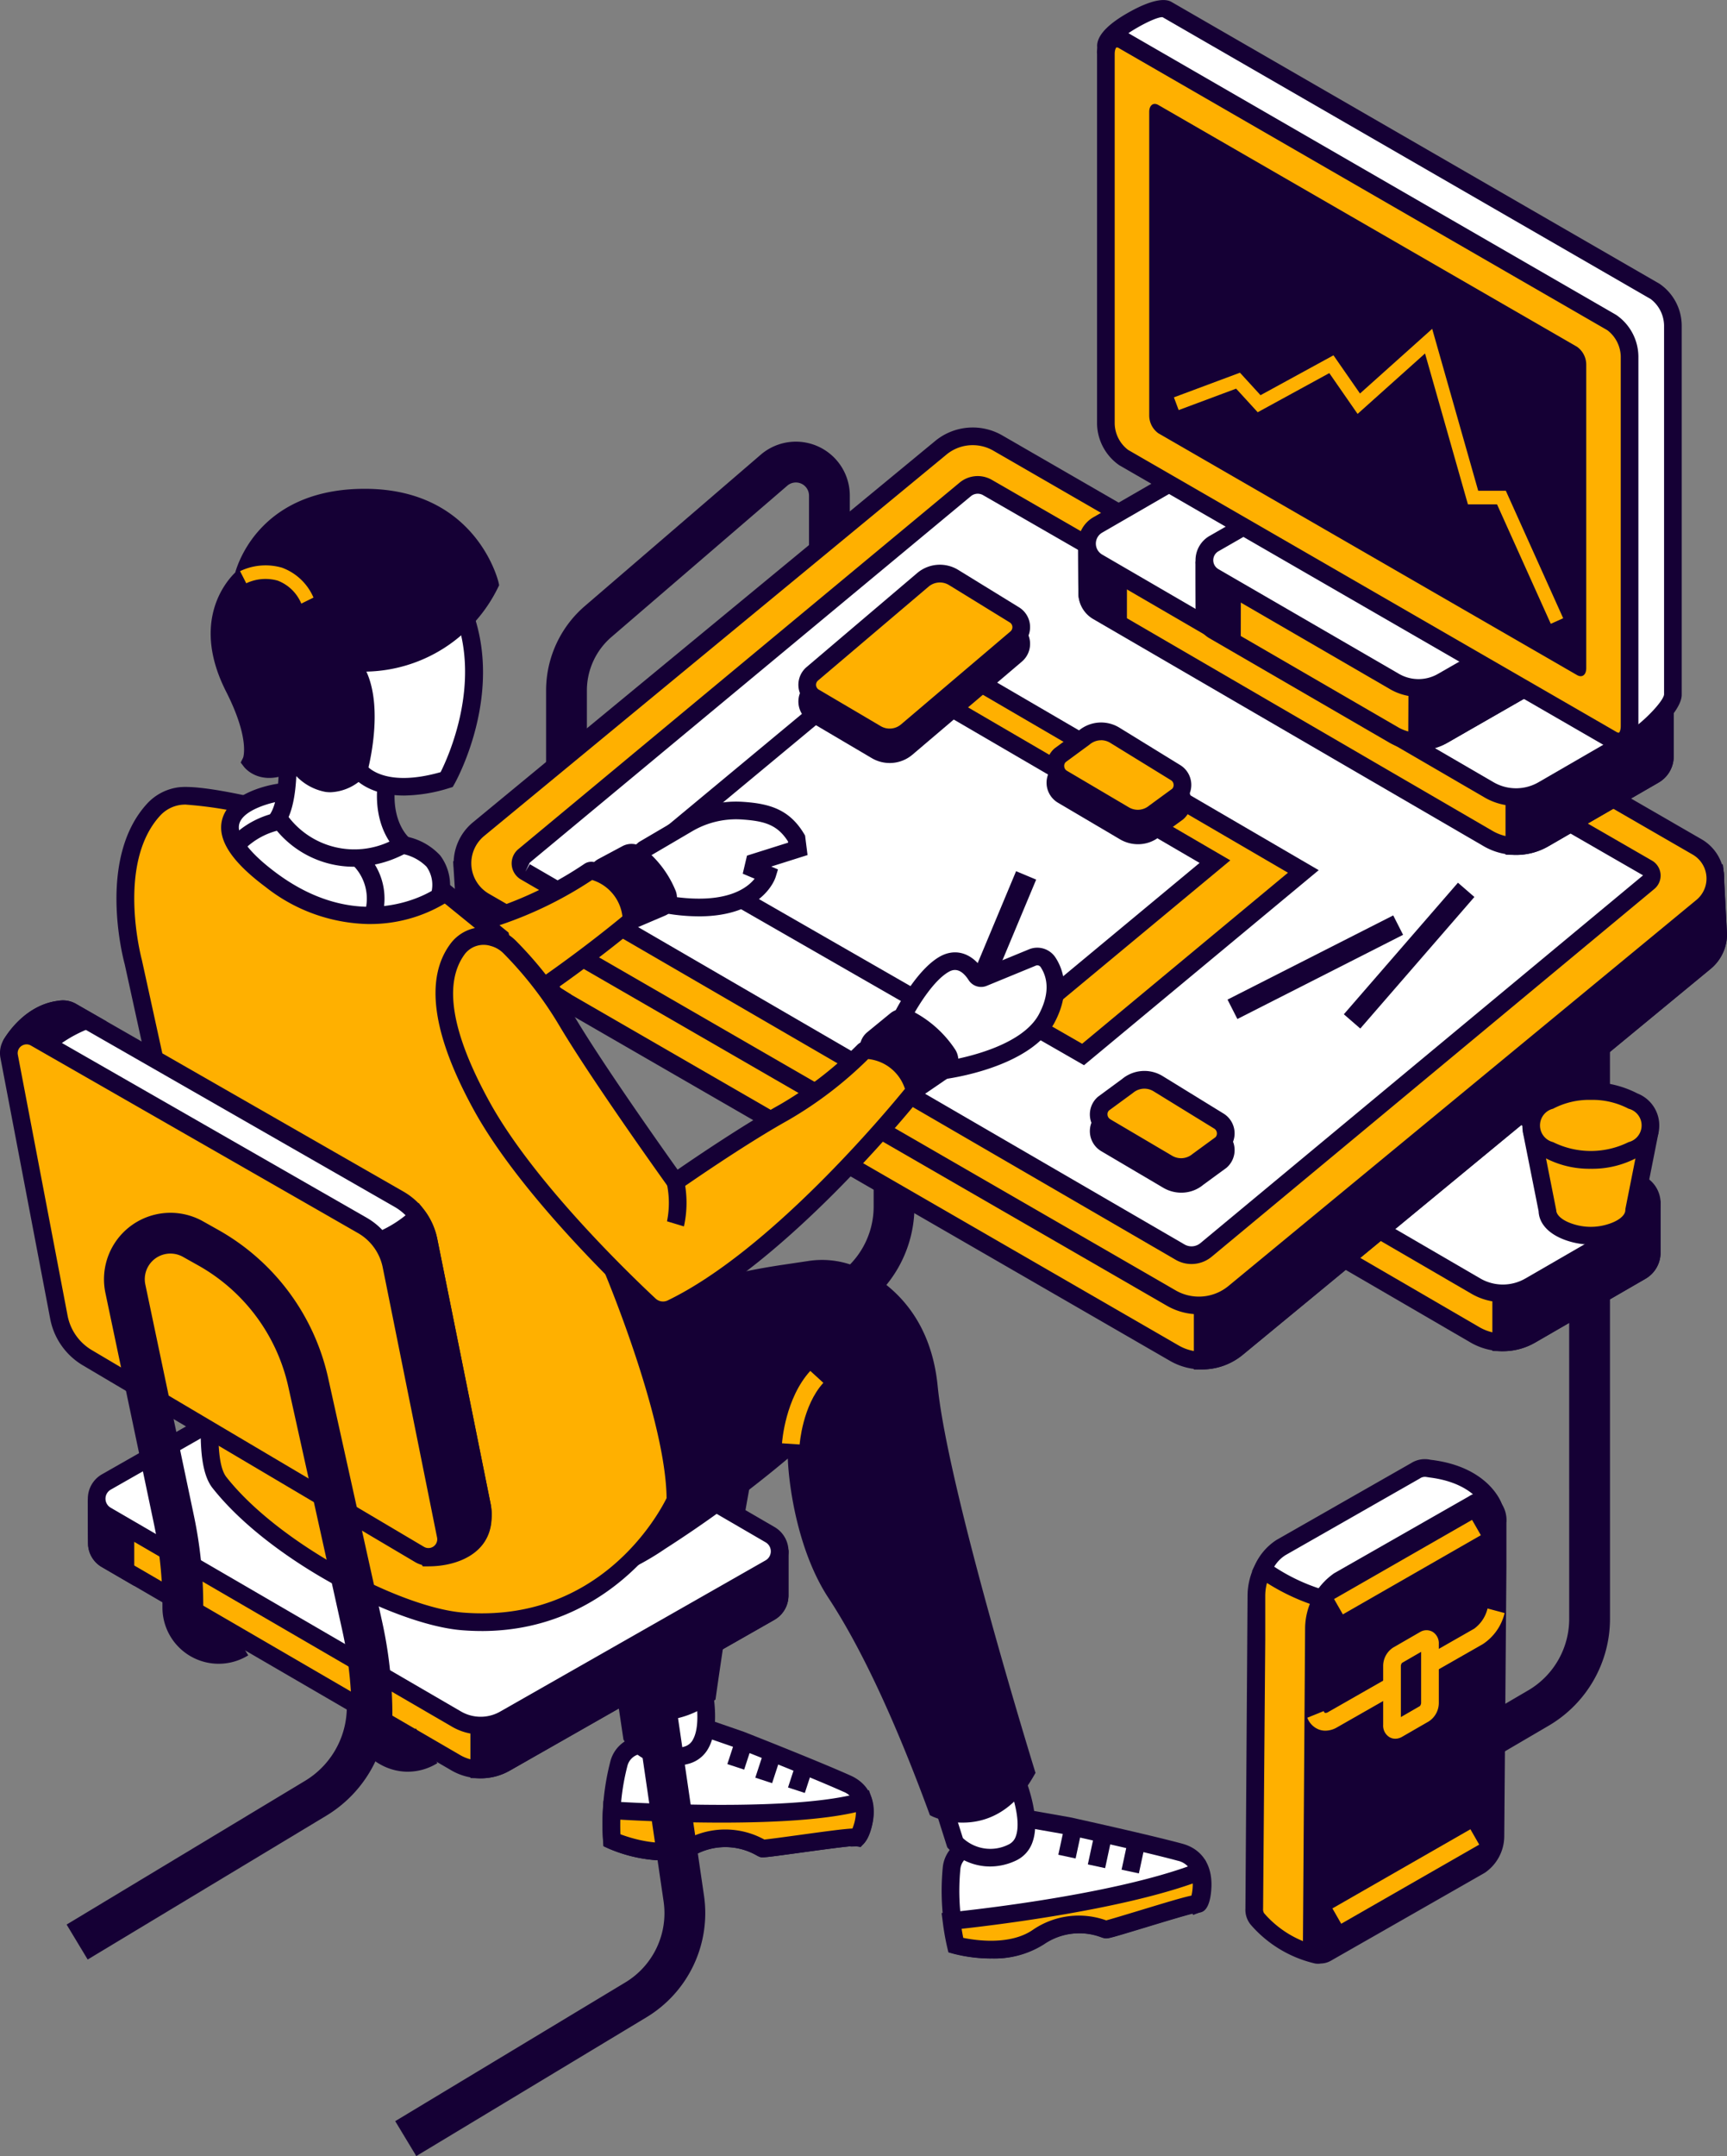 <svg id="Group_1095" data-name="Group 1095" xmlns="http://www.w3.org/2000/svg" xmlns:xlink="http://www.w3.org/1999/xlink" width="195.378" height="243.84" viewBox="0 0 195.378 243.84">
  <rect x="0" y="0" width="195.378" height="243.84" fill="#808080" stroke="none"/>
  <defs>
    <clipPath id="clip-path">
      <rect id="Rectangle_706" data-name="Rectangle 706" width="195.378" height="243.84" fill="none"/>
    </clipPath>
  </defs>
  <g id="Group_1095-2" data-name="Group 1095" clip-path="url(#clip-path)">
    <path id="Path_1620" data-name="Path 1620" d="M63.289,94.1H58.673V75.589a12.6,12.6,0,0,1,4.388-9.563l19.892-17.11a6.1,6.1,0,0,1,10.08,4.626V68.273H88.417V53.541a1.485,1.485,0,0,0-2.452-1.127L66.072,69.526a7.987,7.987,0,0,0-2.783,6.063Z" transform="translate(3.107 2.511)" fill="#150035"/>
    <path id="Path_1621" data-name="Path 1621" d="M139.265,206.462l-2.332-3.983L165.754,185.6a9.377,9.377,0,0,0,4.521-8l-.006-73.664h4.616l.006,73.664a14.026,14.026,0,0,1-6.785,11.973Z" transform="translate(7.251 5.503)" fill="#150035"/>
    <path id="Path_1622" data-name="Path 1622" d="M58.191,166.085,55.859,162.1l35.5-20.787a9.381,9.381,0,0,0,4.521-8l-.006-73.664h4.616l.006,73.664a14.026,14.026,0,0,1-6.786,11.974Z" transform="translate(2.958 3.158)" fill="#150035"/>
    <path id="Path_1623" data-name="Path 1623" d="M180.751,136.071c0-.035,0-4.688,0-5.59a.2.2,0,0,0-.153-.194L166.658,126.4a.206.206,0,0,1-.049-.021l-34.27-19.928a.209.209,0,0,0-.211,0l-11.986,6.926a.211.211,0,0,1-.161.021l-4.337-1.208a.205.205,0,0,0-.265.2c0,1.109.015,5.246.026,5.369l0,.038a2.39,2.39,0,0,0,1.178,1.847l44.168,25.684a6.283,6.283,0,0,0,6.3.008l12.487-7.217a2.4,2.4,0,0,0,1.2-2.008Z" transform="translate(6.109 5.635)" fill="#ffb000"/>
    <path id="Path_1624" data-name="Path 1624" d="M163.963,147.228a7.286,7.286,0,0,1-3.661-.985l-44.167-25.685a3.384,3.384,0,0,1-1.671-2.606c-.013-.118-.021-.231-.037-5.508a1.205,1.205,0,0,1,1.536-1.162l4.016,1.118,11.7-6.762a1.216,1.216,0,0,1,1.214,0l34.186,19.879,13.84,3.856a1.2,1.2,0,0,1,.886,1.156v1.324c0,1.711,0,4.284,0,4.311l-.01.111a3.373,3.373,0,0,1-1.7,2.76l-12.487,7.217a7.281,7.281,0,0,1-3.643.975m-47.531-33.739c0,1.584.012,4.044.021,4.272a1.4,1.4,0,0,0,.687,1.069l44.169,25.684a5.289,5.289,0,0,0,5.3.007l12.488-7.217a1.406,1.406,0,0,0,.7-1.181l0-.036v-4.946l-13.656-3.85L132.281,107.6l-11.589,6.7a1.211,1.211,0,0,1-.929.118Z" transform="translate(6.059 5.585)" fill="#150035"/>
    <path id="Path_1625" data-name="Path 1625" d="M178.168,129.377l-13.941-3.883a.2.2,0,0,1-.048-.021l-2.884-1.676v21.46a6.259,6.259,0,0,0,3.33-.831l12.487-7.217a2.4,2.4,0,0,0,1.2-2.008l0-.04c0-.035,0-4.688,0-5.59a.2.2,0,0,0-.153-.194" transform="translate(8.54 6.555)" fill="#150035"/>
    <path id="Path_1626" data-name="Path 1626" d="M161.538,146.347q-.111,0-.224,0l-.971-.029V122.145l4.3,2.5,13.84,3.856a1.2,1.2,0,0,1,.886,1.156v1.324c0,1.71,0,4.284,0,4.311a3.437,3.437,0,0,1-1.708,2.869l-12.487,7.218a7.264,7.264,0,0,1-3.637.968m.807-20.725v18.665a5.213,5.213,0,0,0,1.829-.639l12.488-7.217a1.406,1.406,0,0,0,.7-1.182c0-.132,0-2.609,0-4.266v-.715l-13.656-3.85Z" transform="translate(8.49 6.468)" fill="#150035"/>
    <path id="Path_1627" data-name="Path 1627" d="M160.86,140.052l-44.273-25.745a2.435,2.435,0,0,1,.005-4.212l12.592-7.278a6.074,6.074,0,0,1,6.09.008l44.273,25.745a2.435,2.435,0,0,1-.005,4.212l-12.593,7.277a6.069,6.069,0,0,1-6.089-.007" transform="translate(6.109 5.401)" fill="#fff"/>
    <path id="Path_1628" data-name="Path 1628" d="M163.963,141.922a7.055,7.055,0,0,1-3.555-.956h0l-44.271-25.745a3.435,3.435,0,0,1,.006-5.942L128.734,102a7.088,7.088,0,0,1,7.094.009L180.1,127.756a3.435,3.435,0,0,1-.007,5.942L167.5,140.977a7.073,7.073,0,0,1-3.537.946m-2.551-2.685a5.089,5.089,0,0,0,5.088.006l12.593-7.277a1.435,1.435,0,0,0,0-2.482l-44.272-25.744a5.077,5.077,0,0,0-5.086-.008l-12.592,7.279a1.432,1.432,0,0,0,0,2.48l44.27,25.746Z" transform="translate(6.059 5.351)" fill="#150035"/>
    <path id="Path_1629" data-name="Path 1629" d="M191.342,96.015,184.025,96,107.19,51.635l-53.4,44.04-4.1-.011.355,5.725.014.007a4.944,4.944,0,0,0,2.474,4.05l77.7,44.862a6.231,6.231,0,0,0,7.081-.59l52.96-43.675a4.061,4.061,0,0,0,1.472-3.061l-.366-6.931a.04.04,0,0,0-.039-.037" transform="translate(2.631 2.734)" fill="#ffb000"/>
    <path id="Path_1630" data-name="Path 1630" d="M133.4,152.2a7.207,7.207,0,0,1-3.608-.962l-77.7-44.861a5.958,5.958,0,0,1-2.91-4.268l-.027-.014-.047-.581-.421-6.789,4.807.013,53.657-44.252,77.2,44.576,7.978.018.107.962.369,6.952a5.075,5.075,0,0,1-1.836,3.885L138,150.552A7.239,7.239,0,0,1,133.4,152.2M51.061,100.813l0,0,.046.587a3.917,3.917,0,0,0,1.976,3.24l77.7,44.862a5.252,5.252,0,0,0,5.946-.495l52.96-43.675a3.078,3.078,0,0,0,1.109-2.32l-.317-5.94-6.676-.017-.232-.133L107.344,52.91,54.2,96.736l-3.395-.007Z" transform="translate(2.578 2.673)" fill="#150035"/>
    <path id="Path_1631" data-name="Path 1631" d="M133.105,147.615l52.959-43.675a4.063,4.063,0,0,0,1.473-3.062l-.367-6.931a.038.038,0,0,0-.038-.036l-7.317-.019-3.822-2.206-39.179,26.178-7.592,15.6v15.556a6.206,6.206,0,0,0,3.883-1.406" transform="translate(6.842 4.855)" fill="#150035"/>
    <path id="Path_1632" data-name="Path 1632" d="M128.271,150.094v-16.8l.1-.207,7.711-15.844L176,90.57l4.129,2.384,7.977.019.108.961.367,6.952a5.076,5.076,0,0,1-1.835,3.885l-52.96,43.675a7.242,7.242,0,0,1-4.5,1.634Zm2-16.339v14.218a5.1,5.1,0,0,0,2.245-1.071h0l52.96-43.674a3.076,3.076,0,0,0,1.11-2.32l-.317-5.941-6.677-.016-3.513-2.028-38.436,25.681Z" transform="translate(6.792 4.796)" fill="#150035"/>
    <path id="Path_1633" data-name="Path 1633" d="M54.628,92.811l-.7.579-4.1-.009.355,5.725.014.006a4.945,4.945,0,0,0,2.474,4.051l.146-.262,8.635,5.52Z" transform="translate(2.638 4.914)" fill="#150035"/>
    <path id="Path_1634" data-name="Path 1634" d="M60.966,109.3l-7.744-4.949-.125.221-.875-.505A5.956,5.956,0,0,1,49.31,99.8l-.025-.014-.048-.581-.421-6.789,4.807.012.424-.351,1.272,1.544-.981.809-3.395-.007.305,4.674a3.926,3.926,0,0,0,1.161,2.622l.106-.192,9.527,6.088Z" transform="translate(2.585 4.875)" fill="#150035"/>
    <path id="Path_1635" data-name="Path 1635" d="M129.887,144.328l-77.7-44.861a4.992,4.992,0,0,1-.68-8.174l52.312-43.141a5.654,5.654,0,0,1,6.424-.535L189.366,93.3a4.131,4.131,0,0,1,.562,6.764l-52.959,43.674a6.232,6.232,0,0,1-7.082.59" transform="translate(2.631 2.481)" fill="#ffb000"/>
    <path id="Path_1636" data-name="Path 1636" d="M133.046,146.206a7.223,7.223,0,0,1-3.609-.961l-77.7-44.862a5.991,5.991,0,0,1-.815-9.812L103.23,47.43a6.686,6.686,0,0,1,7.561-.629l79.125,45.682a5.13,5.13,0,0,1,.7,8.4l-52.958,43.675a7.246,7.246,0,0,1-4.61,1.646M107.468,47.914a4.667,4.667,0,0,0-2.967,1.058L52.192,92.114a3.992,3.992,0,0,0,.543,6.537l77.7,44.861a5.255,5.255,0,0,0,5.947-.494l52.959-43.676a3.13,3.13,0,0,0-.428-5.125L109.79,48.534a4.632,4.632,0,0,0-2.322-.619" transform="translate(2.581 2.431)" fill="#150035"/>
    <path id="Path_1637" data-name="Path 1637" d="M130.547,138.851,56.473,95.841a1.1,1.1,0,0,1-.151-1.8l49.92-41.451a2.2,2.2,0,0,1,2.5-.213l74.678,43.057a.962.962,0,0,1,.134,1.574l-50.085,41.6a2.565,2.565,0,0,1-2.927.244" transform="translate(2.961 2.758)" fill="#fff"/>
    <path id="Path_1638" data-name="Path 1638" d="M131.881,140.246a3.555,3.555,0,0,1-1.787-.48L56.021,96.755a2.1,2.1,0,0,1-.287-3.434l49.92-41.451a3.208,3.208,0,0,1,3.642-.31l74.677,43.057a1.96,1.96,0,0,1,.275,3.209l-50.086,41.6a3.57,3.57,0,0,1-2.281.82M57.024,95.025,131.1,138.036a1.572,1.572,0,0,0,1.785-.148l50.086-41.6-74.672-43a1.21,1.21,0,0,0-1.368.117L57.01,94.86l-.489,1.03Z" transform="translate(2.911 2.708)" fill="#150035"/>
    <path id="Path_1639" data-name="Path 1639" d="M182.163,82.768v-5.59a.2.2,0,0,0-.155-.194L168.069,73.1a.249.249,0,0,1-.049-.021L133.748,53.15a.21.21,0,0,0-.208,0l-11.987,6.927a.209.209,0,0,1-.161.021l-4.336-1.209a.205.205,0,0,0-.265.2c0,1.109.015,5.246.025,5.369l.005.037A2.39,2.39,0,0,0,118,66.341l44.167,25.684a6.28,6.28,0,0,0,6.3.007l12.487-7.216a2.4,2.4,0,0,0,1.2-2.008Z" transform="translate(6.184 2.813)" fill="#ffb000"/>
    <path id="Path_1640" data-name="Path 1640" d="M165.375,93.923a7.269,7.269,0,0,1-3.66-.985L117.547,67.254a3.374,3.374,0,0,1-1.67-2.608c-.012-.115-.022-.222-.038-5.506a1.2,1.2,0,0,1,.475-.96,1.208,1.208,0,0,1,1.058-.2l4.019,1.119,11.7-6.761a1.209,1.209,0,0,1,1.214,0l34.182,19.878,13.843,3.857a1.191,1.191,0,0,1,.886,1.156c0,.054,0,5.545,0,5.634l-.011.108a3.368,3.368,0,0,1-1.7,2.761l-12.488,7.218a7.273,7.273,0,0,1-3.642.974M117.844,60.184c0,1.575.012,4.031.022,4.268a1.391,1.391,0,0,0,.685,1.073l44.17,25.685a5.289,5.289,0,0,0,5.3.007L180.5,84a1.4,1.4,0,0,0,.7-1.18l.005-.037V77.837l-13.658-3.85L133.693,54.3l-11.589,6.7a1.211,1.211,0,0,1-.929.118Z" transform="translate(6.134 2.762)" fill="#150035"/>
    <path id="Path_1641" data-name="Path 1641" d="M179.579,76.073l-13.941-3.883a.2.2,0,0,1-.048-.021L162.7,70.492v21.46a6.268,6.268,0,0,0,3.33-.831L178.523,83.9a2.4,2.4,0,0,0,1.2-2.008l.005-.04v-5.59a.2.2,0,0,0-.154-.194" transform="translate(8.615 3.733)" fill="#150035"/>
    <path id="Path_1642" data-name="Path 1642" d="M162.947,93.043q-.111,0-.221,0l-.97-.028V68.841l4.3,2.5L179.9,75.2a1.193,1.193,0,0,1,.886,1.157c0,.053,0,5.545,0,5.634a3.44,3.44,0,0,1-1.7,2.869l-12.49,7.218a7.26,7.26,0,0,1-3.639.968m.81-20.725V90.982a5.206,5.206,0,0,0,1.829-.639l12.488-7.217a1.407,1.407,0,0,0,.7-1.181c0-.151,0-3.458,0-4.983l-13.657-3.849Z" transform="translate(8.565 3.645)" fill="#150035"/>
    <path id="Path_1643" data-name="Path 1643" d="M120.3,61.712s.34-.918.763-2.1l-4.012-1.117a.206.206,0,0,0-.265.2c0,1.109.015,5.246.026,5.369l.005.037A2.385,2.385,0,0,0,118,65.944l2.3,1.339Z" transform="translate(6.184 3.097)" fill="#150035"/>
    <path id="Path_1644" data-name="Path 1644" d="M121.354,69.072l-3.807-2.213a3.381,3.381,0,0,1-1.67-2.609c-.012-.114-.022-.222-.038-5.506a1.2,1.2,0,0,1,.477-.963,1.221,1.221,0,0,1,1.06-.2l5.044,1.4L122.059,60c-.317.888-.588,1.626-.7,1.945Zm-3.511-9.285c0,1.574.012,4.031.022,4.269a1.4,1.4,0,0,0,.685,1.073l.8.466.063-4.181s.16-.431.395-1.078Z" transform="translate(6.134 3.047)" fill="#150035"/>
    <path id="Path_1645" data-name="Path 1645" d="M162.272,86.747,118,61A2.435,2.435,0,0,1,118,56.791L130.6,49.514a6.071,6.071,0,0,1,6.09.007l44.272,25.746a2.433,2.433,0,0,1-.005,4.211l-12.592,7.278a6.072,6.072,0,0,1-6.089-.008" transform="translate(6.184 2.579)" fill="#fff"/>
    <path id="Path_1646" data-name="Path 1646" d="M165.375,88.618a7.065,7.065,0,0,1-3.555-.955L117.547,61.918a3.435,3.435,0,0,1,.008-5.943L130.148,48.7a7.092,7.092,0,0,1,7.093.009l44.274,25.745a3.435,3.435,0,0,1-.009,5.943l-12.593,7.278a7.06,7.06,0,0,1-3.537.946m-31.69-38.868a5.067,5.067,0,0,0-2.538.679l-12.591,7.278a1.433,1.433,0,0,0,0,2.481l44.273,25.745a5.078,5.078,0,0,0,5.085.007L180.5,78.662a1.435,1.435,0,0,0,0-2.481L136.234,50.437a5.064,5.064,0,0,0-2.548-.687" transform="translate(6.134 2.528)" fill="#150035"/>
    <path id="Path_1647" data-name="Path 1647" d="M79.706,93.262l38.6,22.161,24.92-20.7L104.873,72.363Z" transform="translate(4.22 3.832)" fill="#ffb000"/>
    <path id="Path_1648" data-name="Path 1648" d="M118.5,116.7,78.047,93.473l26.814-22.265,40.192,23.433ZM81.54,93.173l36.75,21.1L141.577,94.93,105.063,73.64Z" transform="translate(4.133 3.77)" fill="#150035"/>
    <path id="Path_1649" data-name="Path 1649" d="M70.209,92.206l38.6,22.161,24.92-20.7L95.377,71.308Z" transform="translate(3.718 3.776)" fill="#fff"/>
    <path id="Path_1650" data-name="Path 1650" d="M109,115.642,68.552,92.419,95.364,70.152l40.192,23.434ZM72.044,92.117l36.749,21.1L132.08,93.876,95.565,72.585Z" transform="translate(3.63 3.715)" fill="#150035"/>
    <path id="Path_1651" data-name="Path 1651" d="M87.533,77.388l7.009,4.134a2.986,2.986,0,0,0,3.451-.3L110.368,70.7a1.632,1.632,0,0,0-.2-2.632L103.3,63.85a2.986,2.986,0,0,0-3.5.267L87.306,74.74a1.631,1.631,0,0,0,.227,2.648" transform="translate(4.592 3.357)" fill="#ffb000"/>
    <path id="Path_1652" data-name="Path 1652" d="M96.107,82.986a3.985,3.985,0,0,1-2.023-.552L87.074,78.3a2.632,2.632,0,0,1-.365-4.272l12.5-10.621a3.973,3.973,0,0,1,4.668-.358l6.863,4.221a2.631,2.631,0,0,1,.325,4.247L98.69,82.038a3.981,3.981,0,0,1-2.583.949m-8.016-6.409L95.1,80.711a1.987,1.987,0,0,0,2.294-.2L109.77,69.993a.633.633,0,0,0-.078-1.019l-6.864-4.221a1.975,1.975,0,0,0-2.324.178L88,75.553a.632.632,0,0,0,.087,1.025" transform="translate(4.542 3.307)" fill="#150035"/>
    <path id="Path_1653" data-name="Path 1653" d="M87.533,75.591l7.009,4.134a2.986,2.986,0,0,0,3.451-.3l12.374-10.522a1.632,1.632,0,0,0-.2-2.632L103.3,62.053a2.988,2.988,0,0,0-3.5.267l-12.5,10.622a1.631,1.631,0,0,0,.227,2.648" transform="translate(4.592 3.262)" fill="#ffb000"/>
    <path id="Path_1654" data-name="Path 1654" d="M96.109,81.189a3.992,3.992,0,0,1-2.025-.552L87.075,76.5a2.63,2.63,0,0,1-.366-4.271l12.5-10.622a3.97,3.97,0,0,1,4.668-.358l6.863,4.221a2.631,2.631,0,0,1,.325,4.247L98.69,80.241a3.975,3.975,0,0,1-2.581.949M88.091,74.78,95.1,78.914a1.988,1.988,0,0,0,2.294-.2L109.77,68.2a.632.632,0,0,0-.079-1.019l-6.863-4.221a1.977,1.977,0,0,0-2.324.178L88,73.755a.635.635,0,0,0,.087,1.027Z" transform="translate(4.542 3.212)" fill="#150035"/>
    <path id="Path_1655" data-name="Path 1655" d="M118.85,123.1l7.008,4.134a2.986,2.986,0,0,0,3.452-.3l2.538-1.85a1.631,1.631,0,0,0-.2-2.632l-6.862-4.221a2.986,2.986,0,0,0-3.5.267l-2.664,1.951a1.631,1.631,0,0,0,.227,2.648" transform="translate(6.251 6.237)" fill="#ffb000"/>
    <path id="Path_1656" data-name="Path 1656" d="M127.442,128.7a4.012,4.012,0,0,1-2.041-.556l-7.009-4.134a2.632,2.632,0,0,1-.367-4.272l2.721-2a3.951,3.951,0,0,1,4.613-.313l6.862,4.221a2.631,2.631,0,0,1,.324,4.247l-2.6,1.9a3.858,3.858,0,0,1-2.507.906m-4.174-9.862a1.979,1.979,0,0,0-1.285.475l-2.721,1.994a.6.6,0,0,0-.162.491.625.625,0,0,0,.307.489l7.009,4.135a1.987,1.987,0,0,0,2.294-.2l2.6-1.9a.61.61,0,0,0,.162-.483.629.629,0,0,0-.3-.489l-6.862-4.222a1.986,1.986,0,0,0-1.041-.3" transform="translate(6.2 6.186)" fill="#150035"/>
    <path id="Path_1657" data-name="Path 1657" d="M118.85,121.3l7.008,4.134a2.988,2.988,0,0,0,3.452-.3l2.538-1.851a1.631,1.631,0,0,0-.2-2.632l-6.862-4.221a2.985,2.985,0,0,0-3.5.269l-2.664,1.95a1.631,1.631,0,0,0,.227,2.648" transform="translate(6.251 6.142)" fill="#ffb000"/>
    <path id="Path_1658" data-name="Path 1658" d="M127.441,126.9a4.028,4.028,0,0,1-2.04-.555l-7.008-4.135a2.632,2.632,0,0,1-.369-4.272l2.721-2a3.947,3.947,0,0,1,4.613-.314l6.863,4.222a2.632,2.632,0,0,1,.323,4.247l-2.6,1.9a3.86,3.86,0,0,1-2.508.907m-8.033-6.412,7.009,4.134a1.986,1.986,0,0,0,2.294-.2l2.6-1.9a.606.606,0,0,0,.162-.482.631.631,0,0,0-.3-.49l-6.863-4.221a1.979,1.979,0,0,0-2.326.179l-2.721,1.994a.6.6,0,0,0-.162.49.628.628,0,0,0,.307.491" transform="translate(6.2 6.091)" fill="#150035"/>
    <path id="Path_1659" data-name="Path 1659" d="M114.2,85.669l7.008,4.134a2.988,2.988,0,0,0,3.452-.3l2.538-1.85a1.631,1.631,0,0,0-.2-2.632L120.131,80.8a2.984,2.984,0,0,0-3.5.266l-2.664,1.951a1.631,1.631,0,0,0,.227,2.648" transform="translate(6.004 4.255)" fill="#ffb000"/>
    <path id="Path_1660" data-name="Path 1660" d="M122.789,91.272a4.009,4.009,0,0,1-2.041-.556l-7.008-4.134a2.631,2.631,0,0,1-.367-4.272l2.721-2A3.947,3.947,0,0,1,120.705,80l6.862,4.221a2.63,2.63,0,0,1,.324,4.245l-2.6,1.9a3.859,3.859,0,0,1-2.506.906m-4.174-9.862a1.979,1.979,0,0,0-1.284.474l-2.721,2a.6.6,0,0,0-.163.491.625.625,0,0,0,.307.489l7.009,4.134a1.983,1.983,0,0,0,2.294-.2l2.6-1.9a.61.61,0,0,0,.162-.482.623.623,0,0,0-.3-.489l-6.862-4.222a1.983,1.983,0,0,0-1.041-.3" transform="translate(5.954 4.204)" fill="#150035"/>
    <path id="Path_1661" data-name="Path 1661" d="M114.2,83.872l7.008,4.134a2.988,2.988,0,0,0,3.452-.3l2.538-1.85a1.631,1.631,0,0,0-.2-2.632l-6.862-4.221a2.983,2.983,0,0,0-3.5.267l-2.664,1.95a1.631,1.631,0,0,0,.227,2.648" transform="translate(6.004 4.16)" fill="#ffb000"/>
    <path id="Path_1662" data-name="Path 1662" d="M122.789,89.475a4.007,4.007,0,0,1-2.041-.557l-7.009-4.134a2.631,2.631,0,0,1-.366-4.272l2.721-2a3.951,3.951,0,0,1,4.612-.313l6.862,4.221a2.633,2.633,0,0,1,.324,4.247l-2.6,1.9a3.854,3.854,0,0,1-2.506.907m-4.173-9.862a1.982,1.982,0,0,0-1.285.473l-2.721,2a.609.609,0,0,0-.164.491.627.627,0,0,0,.309.488l7.009,4.135a1.985,1.985,0,0,0,2.294-.2l2.6-1.9a.609.609,0,0,0,.162-.483.632.632,0,0,0-.3-.489l-6.862-4.221a1.988,1.988,0,0,0-1.04-.3" transform="translate(5.954 4.109)" fill="#150035"/>
    <rect id="Rectangle_695" data-name="Rectangle 695" width="21.025" height="2.462" transform="translate(138.872 113.049) rotate(-26.927)" fill="#150035"/>
    <rect id="Rectangle_696" data-name="Rectangle 696" width="19.698" height="2.463" transform="translate(152.031 114.709) rotate(-49.056)" fill="#150035"/>
    <path id="Path_1663" data-name="Path 1663" d="M165.173,120.881a.6.6,0,0,0-.6.661l1.775,8.933c0,1.071,1.047,2.142,3.14,2.659a7.392,7.392,0,0,0,3.532,0c2.093-.516,3.14-1.588,3.14-2.659l1.775-8.933a.6.6,0,0,0-.6-.661Z" transform="translate(8.714 6.401)" fill="#ffb000"/>
    <path id="Path_1664" data-name="Path 1664" d="M171.3,134.4a8.351,8.351,0,0,1-2-.243c-2.389-.591-3.836-1.9-3.9-3.521l-1.761-8.847a1.653,1.653,0,0,1,.394-1.332,1.609,1.609,0,0,1,1.186-.525h12.167a1.6,1.6,0,0,1,1.593,1.758l-1.773,8.946c-.062,1.619-1.509,2.93-3.9,3.521a8.368,8.368,0,0,1-2.007.243m-5.6-12.468,1.7,8.594c0,.549.734,1.284,2.378,1.689a6.413,6.413,0,0,0,3.054,0c1.643-.405,2.378-1.14,2.378-1.689l.019-.2,1.671-8.4Z" transform="translate(8.664 6.35)" fill="#150035"/>
    <path id="Path_1665" data-name="Path 1665" d="M176.03,118.323c2.636,1.52,2.636,3.988,0,5.509a10.544,10.544,0,0,1-9.542,0c-2.634-1.522-2.634-3.988,0-5.509a10.544,10.544,0,0,1,9.542,0" transform="translate(8.711 6.205)" fill="#ffb000"/>
    <path id="Path_1666" data-name="Path 1666" d="M171.31,126.028a10.74,10.74,0,0,1-5.271-1.279,3.885,3.885,0,0,1,0-7.241,11.5,11.5,0,0,1,10.542,0,3.886,3.886,0,0,1,0,7.241,10.741,10.741,0,0,1-5.272,1.279m0-7.791a8.777,8.777,0,0,0-4.27,1,1.945,1.945,0,0,0,0,3.776,9.6,9.6,0,0,0,8.543,0,1.946,1.946,0,0,0,0-3.776,8.784,8.784,0,0,0-4.271-1" transform="translate(8.661 6.154)" fill="#150035"/>
    <path id="Path_1667" data-name="Path 1667" d="M66.544,189.62h0a26.858,26.858,0,0,0-.788,8.691s5.366,2.469,9.333.553a8.4,8.4,0,0,1,7.687.365c.262.105,10.665-1.519,10.739-1.247s2.5-4.422-1.163-6.073-12-4.923-12-4.923l-4.379-1.514-7.494,2.161a2.8,2.8,0,0,0-1.934,1.987" transform="translate(3.478 9.821)" fill="#fff"/>
    <path id="Path_1668" data-name="Path 1668" d="M71.627,200.646a16.628,16.628,0,0,1-6.238-1.373l-.536-.246-.043-.59a27.787,27.787,0,0,1,.817-9.015h0a3.811,3.811,0,0,1,2.625-2.7l7.8-2.249,4.677,1.617c.124.047,8.437,3.315,12.085,4.955,2.061.928,2.967,2.865,2.485,5.315-.194.987-.67,2.647-1.685,2.683l-.793.027-.011-.037c-1.221.112-3.883.477-5.763.735-4.237.58-4.25.573-4.59.438l-.224-.108a7.156,7.156,0,0,0-6.655-.284,9.056,9.056,0,0,1-3.951.829m-4.859-2.97c1.384.521,5.127,1.7,7.939.34a9.194,9.194,0,0,1,8.346.258c.584-.055,2.241-.281,3.722-.484,3.346-.458,5.2-.711,6.245-.761a4.534,4.534,0,0,0,.3-2.711,2.206,2.206,0,0,0-1.328-1.444c-3.6-1.623-11.873-4.871-11.955-4.9l-4.04-1.4L68.8,188.647a1.813,1.813,0,0,0-1.242,1.277,25.756,25.756,0,0,0-.795,7.752" transform="translate(3.428 9.768)" fill="#150035"/>
    <path id="Path_1669" data-name="Path 1669" d="M67.118,181.393l.817,5.511a5.574,5.574,0,0,0,6.176,2.124c4.1-1.126,1.271-10.143,1.271-10.143Z" transform="translate(3.554 9.472)" fill="#fff"/>
    <path id="Path_1670" data-name="Path 1670" d="M72.509,190.323a6.543,6.543,0,0,1-5.361-2.817l-.115-.18-.977-6.577L76.1,177.7l.3.946c.206.657,1.965,6.506.271,9.609a3.587,3.587,0,0,1-2.231,1.8,7.2,7.2,0,0,1-1.922.267m-3.564-3.742a4.554,4.554,0,0,0,4.957,1.546,1.567,1.567,0,0,0,1-.826c.918-1.681.341-5.115-.156-7.1l-6.46,1.961Z" transform="translate(3.498 9.409)" fill="#150035"/>
    <path id="Path_1671" data-name="Path 1671" d="M85.428,139.029l-19.2,7.173a22.821,22.821,0,0,0-.742,9.213c1.206,8.359.868,20.469.191,28.379,0,0,4.222,5.155,10.886.485,0,0,4.55-32.8,8.533-44.062.145-.412.221-.792.335-1.189" transform="translate(3.457 7.362)" fill="#150035"/>
    <path id="Path_1672" data-name="Path 1672" d="M71.172,187.316a8.636,8.636,0,0,1-6.224-2.807l-.257-.313.035-.405c.665-7.778,1.018-19.818-.183-28.15a23.622,23.622,0,0,1,.768-9.622l.135-.493,21.533-8.045-.639,2.28c-.074.285-.148.571-.256.872-3.9,11.043-8.439,43.538-8.485,43.866l-.06.431-.356.251a10.427,10.427,0,0,1-6.01,2.135m-4.416-3.8c.913.887,4.132,3.4,8.924.266.565-4.011,4.557-31.795,8.249-43.027l-16.82,6.284a21.311,21.311,0,0,0-.585,8.315c1.2,8.341.883,20.268.233,28.161" transform="translate(3.407 7.28)" fill="#150035"/>
    <rect id="Rectangle_697" data-name="Rectangle 697" width="2.973" height="2.001" transform="translate(89.149 202.154) rotate(-71.947)" fill="#150035"/>
    <rect id="Rectangle_698" data-name="Rectangle 698" width="2.973" height="2.002" transform="matrix(0.311, -0.95, 0.95, 0.311, 85.448, 201.045)" fill="#150035"/>
    <rect id="Rectangle_699" data-name="Rectangle 699" width="2.973" height="2.002" transform="matrix(0.311, -0.95, 0.95, 0.311, 82.286, 199.511)" fill="#150035"/>
    <path id="Path_1673" data-name="Path 1673" d="M93.5,197.56a5.155,5.155,0,0,0,.67-4.1c-7.509,2.232-25.323,1.232-28.439,1.036a26.887,26.887,0,0,0,.009,3.4s5.367,2.469,9.334.553a8.4,8.4,0,0,1,7.687.365c.262.105,10.665-1.519,10.739-1.247" transform="translate(3.478 10.243)" fill="#ffb000"/>
    <path id="Path_1674" data-name="Path 1674" d="M71.615,200.234a16.583,16.583,0,0,1-6.238-1.374l-.537-.246-.043-.589a28.066,28.066,0,0,1-.012-3.523l.054-1.009,1.009.063c2.087.132,20.627,1.221,28.091-1l.938-.278.3.93a6.289,6.289,0,0,1-.844,5.083l-.4.43-.659-.132c-.807.024-4.049.468-6.237.768-4.239.581-4.25.574-4.591.439l-.223-.109a7.167,7.167,0,0,0-6.659-.283,9.038,9.038,0,0,1-3.946.829m-4.858-2.97c1.387.522,5.134,1.693,7.935.34a9.194,9.194,0,0,1,8.349.258c.584-.055,2.24-.281,3.722-.484,3.344-.458,5.194-.712,6.241-.761a5.366,5.366,0,0,0,.4-1.848c-7.472,1.739-21.84,1.116-26.656.845-.013.583-.008,1.13.013,1.65" transform="translate(3.428 10.181)" fill="#150035"/>
    <path id="Path_1675" data-name="Path 1675" d="M44.847,234.349,42.464,230.4l26-15.671a9.15,9.15,0,0,0,4.359-9.2l-3.747-25.611,4.568-.668,3.747,25.61a13.756,13.756,0,0,1-6.546,13.819Z" transform="translate(2.248 9.491)" fill="#150035"/>
    <path id="Path_1676" data-name="Path 1676" d="M9.54,213.132l-2.383-3.954L34.1,192.943a9.76,9.76,0,0,0,4.751-8.029l.937-24.786,4.614.175-.938,24.786A14.36,14.36,0,0,1,36.481,196.9Z" transform="translate(0.379 8.479)" fill="#150035"/>
    <path id="Path_1677" data-name="Path 1677" d="M87.649,172.742v-5a.178.178,0,0,0-.137-.173l-12.48-3.477a.162.162,0,0,1-.044-.018L44.311,146.231a.188.188,0,0,0-.188,0L14.651,163.017a.187.187,0,0,1-.144.018l-3.882-1.081a.184.184,0,0,0-.238.176c0,.993.014,4.7.023,4.807l0,.033a2.139,2.139,0,0,0,1.055,1.654l39.537,22.99a5.621,5.621,0,0,0,5.64.007l29.921-17.045a2.149,2.149,0,0,0,1.077-1.8Z" transform="translate(0.55 7.742)" fill="#ffb000"/>
    <path id="Path_1678" data-name="Path 1678" d="M53.885,193.424a6.633,6.633,0,0,1-3.332-.9l-39.536-22.99a3.136,3.136,0,0,1-1.547-2.415c-.013-.12-.019-.2-.034-4.939a1.173,1.173,0,0,1,.469-.946,1.2,1.2,0,0,1,1.042-.2l3.553.99,29.178-16.62a1.19,1.19,0,0,1,1.188.006L75.455,163.2l12.376,3.447a1.17,1.17,0,0,1,.869,1.136v1.185c0,1.535,0,3.845,0,3.869l-.013.114a3.112,3.112,0,0,1-1.568,2.537L57.19,192.541a6.6,6.6,0,0,1-3.305.883M11.441,163.256c.005,1.41.012,3.475.019,3.681a1.153,1.153,0,0,0,.563.872L51.56,190.8a4.626,4.626,0,0,0,4.636.006l29.927-17.049a1.154,1.154,0,0,0,.572-.969l.005-.036v-4.339l-12.181-3.439L44.263,147.381,14.835,164.143l-.544-.093Z" transform="translate(0.5 7.691)" fill="#150035"/>
    <path id="Path_1679" data-name="Path 1679" d="M13.639,162l-3.014-.839a.184.184,0,0,0-.238.176c0,.992.014,4.7.023,4.806l0,.034a2.136,2.136,0,0,0,1.055,1.653l2.169,1.261Z" transform="translate(0.55 8.533)" fill="#150035"/>
    <path id="Path_1680" data-name="Path 1680" d="M14.688,170.88l-3.672-2.135A3.132,3.132,0,0,1,9.47,166.33c-.021-.217-.031-3.525-.033-4.94a1.183,1.183,0,0,1,.464-.943,1.2,1.2,0,0,1,1.046-.2l3.741,1.042Zm-3.248-8.416c0,1.412.012,3.475.019,3.68a1.152,1.152,0,0,0,.563.872l.667.387V162.81Z" transform="translate(0.5 8.483)" fill="#150035"/>
    <path id="Path_1681" data-name="Path 1681" d="M85.336,166.674,72.857,163.2a.225.225,0,0,1-.043-.019L51.488,178.773v12.7a5.615,5.615,0,0,0,2.982-.743l29.921-17.046a2.148,2.148,0,0,0,1.078-1.8l0-.036c0-.031,0-4.2,0-5a.178.178,0,0,0-.137-.173" transform="translate(2.726 8.64)" fill="#150035"/>
    <path id="Path_1682" data-name="Path 1682" d="M51.712,192.537c-.068,0-.136,0-.2,0l-.971-.028v-14.18l22.276-16.288.473.289,12.367,3.444a1.174,1.174,0,0,1,.87,1.137v1.185c0,1.535,0,3.845,0,3.869a3.186,3.186,0,0,1-1.58,2.65L55.014,191.66a6.592,6.592,0,0,1-3.3.877m.828-13.2v11.122a4.592,4.592,0,0,0,1.48-.539l29.927-17.048a1.16,1.16,0,0,0,.572-.97c.005-.123.005-2.334.005-3.813l0-.561-11.466-3.195Z" transform="translate(2.676 8.58)" fill="#150035"/>
    <path id="Path_1683" data-name="Path 1683" d="M51.1,186.891,11.469,163.845a2.178,2.178,0,0,1,.005-3.77l30.014-17.1a5.432,5.432,0,0,1,5.451.007l39.632,23.045a2.179,2.179,0,0,1-.005,3.77L56.552,186.9a5.435,5.435,0,0,1-5.451-.007" transform="translate(0.55 7.532)" fill="#fff"/>
    <path id="Path_1684" data-name="Path 1684" d="M53.885,188.676a6.445,6.445,0,0,1-3.237-.871L11.017,164.76a3.18,3.18,0,0,1,.006-5.5l30.021-17.1a6.45,6.45,0,0,1,6.449.012l39.631,23.045a3.178,3.178,0,0,1-.007,5.5L57.1,187.817a6.414,6.414,0,0,1-3.21.858M44.259,143.3a4.42,4.42,0,0,0-2.219.594l-30.021,17.1a1.178,1.178,0,0,0,0,2.035l39.632,23.046a4.443,4.443,0,0,0,4.447.006l30.022-17.1a1.178,1.178,0,0,0-.005-2.035L46.488,143.9a4.427,4.427,0,0,0-2.229-.6" transform="translate(0.5 7.482)" fill="#150035"/>
    <path id="Path_1685" data-name="Path 1685" d="M69.189,91.488,74.21,88.54A10.792,10.792,0,0,1,80.4,87.077c2.807.186,4.677.73,6.12,3.144l.148,1.174-4.911,1.547-.159.668,1.6.676s-1.439,4.68-10.332,3.566c-8.159-1.023-3.678-6.364-3.678-6.364" transform="translate(3.598 4.609)" fill="#fff"/>
    <path id="Path_1686" data-name="Path 1686" d="M75.514,99.074a21.844,21.844,0,0,1-2.722-.18c-3.03-.38-4.9-1.408-5.542-3.055-.922-2.349,1.133-4.839,1.221-4.946l.26-.219,5.02-2.948a11.726,11.726,0,0,1,6.762-1.6c3.048.2,5.269.881,6.911,3.63l.107.179.28,2.209-4.109,1.3.764.323-.265.864c-.062.2-1.457,4.445-8.689,4.445M69.907,92.3c-.422.562-1.169,1.858-.793,2.807.35.886,1.746,1.524,3.927,1.8,5.634.709,7.922-1.009,8.783-2.089l-1.345-.568.482-2.043,4.656-1.468-.016-.132c-1.2-1.893-2.66-2.315-5.221-2.486a9.8,9.8,0,0,0-5.616,1.328Z" transform="translate(3.548 4.559)" fill="#150035"/>
    <path id="Path_1687" data-name="Path 1687" d="M64.769,93.184l2.707-1.448a1.168,1.168,0,0,1,1.279.093,10.815,10.815,0,0,1,3.361,4.455,1.182,1.182,0,0,1-.668,1.492l-3.063,1.31a1.2,1.2,0,0,1-1.456-.422l-2.582-3.743a1.2,1.2,0,0,1,.421-1.736" transform="translate(3.396 4.85)" fill="#150035"/>
    <path id="Path_1688" data-name="Path 1688" d="M67.972,100.231a2.211,2.211,0,0,1-1.815-.947l-2.583-3.746a2.2,2.2,0,0,1,.773-3.184h0l2.708-1.448a2.176,2.176,0,0,1,2.366.184A11.861,11.861,0,0,1,73.1,95.965a2.184,2.184,0,0,1-1.2,2.782l-3.061,1.309a2.177,2.177,0,0,1-.858.176M65.29,94.117a.2.2,0,0,0-.069.286L67.8,98.146a.2.2,0,0,0,.242.071l3.06-1.31c.1-.043.152-.153.133-.2a9.819,9.819,0,0,0-3.046-4.037.181.181,0,0,0-.191,0Z" transform="translate(3.346 4.799)" fill="#150035"/>
    <path id="Path_1689" data-name="Path 1689" d="M35.641,90.566c.658,1.848-.975-2.355,0,0,2.707,6.545,5.953,13.665,5.953,13.665s7.8-3.448,13.53-5.308A43.058,43.058,0,0,0,65.339,93.86a.417.417,0,0,1,.389-.059,5.961,5.961,0,0,1,4.393,5.321.516.516,0,0,1-.177.433c-2.009,1.677-19.82,16.3-33.05,18.971a41.607,41.607,0,0,1-11.406-18.194c-3.769-11.852,8.554-14.256,10.154-9.765" transform="translate(1.312 4.684)" fill="#ffb000"/>
    <path id="Path_1690" data-name="Path 1690" d="M36.674,119.651l-.369-.305a42.272,42.272,0,0,1-11.72-18.661c-2.359-7.418,1.132-11.509,4.839-12.758,2.518-.849,5.026-.383,6.387,1.031a2.031,2.031,0,0,1,.679.978,3.47,3.47,0,0,1,.135.32c2.109,5.1,4.572,10.6,5.525,12.715,2.235-.964,8.15-3.468,12.718-4.949a42.07,42.07,0,0,0,9.955-4.937,1.413,1.413,0,0,1,1.245-.191,6.906,6.906,0,0,1,5.1,6.221,1.518,1.518,0,0,1-.532,1.255c-2.01,1.678-20.018,16.463-33.5,19.186ZM31.956,89.5a5.95,5.95,0,0,0-1.894.322c-2.983,1-5.488,4.228-3.571,10.257a41.61,41.61,0,0,0,10.739,17.414c12.582-2.8,29.213-16.246,31.924-18.49a4.912,4.912,0,0,0-3.425-4.115,44.351,44.351,0,0,1-10.246,5.037c-5.617,1.822-13.356,5.237-13.434,5.271l-.9.4-.411-.9c-.031-.07-3.08-6.761-5.707-13.072a5.533,5.533,0,0,1-.428-.939l-.04-.108a3.074,3.074,0,0,0-2.6-1.077" transform="translate(1.261 4.633)" fill="#150035"/>
    <path id="Path_1691" data-name="Path 1691" d="M102.247,200.946h0a26.853,26.853,0,0,0,.593,8.708s5.688,1.591,9.3-.927a8.4,8.4,0,0,1,7.649-.852c.276.062,10.293-3.182,10.408-2.924s1.774-4.762-2.108-5.814-12.626-2.969-12.626-2.969l-4.563-.8-7.059,3.315a2.8,2.8,0,0,0-1.6,2.268" transform="translate(5.408 10.344)" fill="#fff"/>
    <path id="Path_1692" data-name="Path 1692" d="M106.847,211.2a17.123,17.123,0,0,1-4.227-.534l-.57-.159-.136-.575a27.824,27.824,0,0,1-.614-9.031,3.812,3.812,0,0,1,2.167-3.079l7.346-3.448,4.874.858c.128.027,8.854,1.943,12.714,2.988,2.184.593,3.382,2.364,3.293,4.861-.037,1-.246,2.716-1.241,2.909l-.778.153-.017-.034c-1.19.3-3.759,1.083-5.574,1.634-4.093,1.239-4.105,1.236-4.465,1.156l-.237-.072a7.172,7.172,0,0,0-6.619.768,10.342,10.342,0,0,1-5.918,1.6m-3.118-2.329c1.449.3,5.334.866,7.893-.915a9.193,9.193,0,0,1,8.284-1.061c.569-.145,2.167-.632,3.6-1.065,3.234-.98,5.019-1.523,6.046-1.737a4.53,4.53,0,0,0-.131-2.725,2.208,2.208,0,0,0-1.538-1.216c-3.814-1.033-12.493-2.939-12.58-2.958l-4.211-.74-6.772,3.18a1.8,1.8,0,0,0-1.026,1.456h0a25.745,25.745,0,0,0,.436,7.78" transform="translate(5.357 10.292)" fill="#150035"/>
    <path id="Path_1693" data-name="Path 1693" d="M101.017,193.08l1.685,5.311a5.575,5.575,0,0,0,6.436,1.113c3.866-1.764-.361-10.216-.361-10.216Z" transform="translate(5.349 10.023)" fill="#fff"/>
    <path id="Path_1694" data-name="Path 1694" d="M106.722,201.135a6.553,6.553,0,0,1-4.707-2.012l-.141-.16-2.01-6.337,9.424-4.606.443.887c.309.615,2.976,6.109,1.8,9.442a3.582,3.582,0,0,1-1.916,2.131,6.9,6.9,0,0,1-2.89.655m-3.079-3.212a4.565,4.565,0,0,0,5.14.737,1.574,1.574,0,0,0,.859-.977c.639-1.809-.478-5.106-1.285-6.981l-6.066,2.963Z" transform="translate(5.288 9.956)" fill="#150035"/>
    <path id="Path_1695" data-name="Path 1695" d="M23.811,152.823s11.841,15.526,22.253,18.912c6.287,2.044,17.985,1.814,27.383-4.63,0,0,9.3-5.94,14.763-11.025a.383.383,0,0,1,.649.3c-.122,2.567.709,10.9,4.44,16.574,4.638,7.057,8.7,16.946,11.441,24.395,0,0,6.011,2.875,10.063-4.181,0,0-9.8-31.625-10.978-43.517-.736-7.446-4.983-10.9-8.054-12.434a9.151,9.151,0,0,0-5.461-.827l-2.984.445a76.89,76.89,0,0,0-15.462,3.982l-24.1,8.964Z" transform="translate(1.261 7.216)" fill="#150035"/>
    <path id="Path_1696" data-name="Path 1696" d="M107.765,198.961a8.665,8.665,0,0,1-3.363-.659l-.366-.176-.141-.381c-3.859-10.479-7.674-18.618-11.338-24.192-3.293-5.007-4.448-12.059-4.6-15.761A134.276,134.276,0,0,1,74.077,168c-9.026,6.192-21.042,7.075-28.229,4.738-10.587-3.443-22.249-18.612-22.74-19.256L22.057,152.1l25.559-3.247,23.994-8.924a78.148,78.148,0,0,1,15.663-4.035l2.984-.445a10.125,10.125,0,0,1,6.056.922c3.5,1.753,7.835,5.472,8.6,13.23,1.153,11.656,10.841,43,10.938,43.319l.13.416-.218.378c-2.455,4.278-5.63,5.246-8,5.246m-2.147-2.326c1.2.416,5.186,1.315,8.192-3.547-1.22-3.964-9.775-32.042-10.886-43.289-.677-6.852-4.456-10.111-7.506-11.639a8.12,8.12,0,0,0-4.866-.731l-2.984.445a76.079,76.079,0,0,0-15.26,3.931l-24.324,9.018L25.8,153.642c3.144,3.832,12.467,14.525,20.668,17.192,5.436,1.768,16.984,2.028,26.506-4.5.12-.078,9.321-5.967,14.65-10.932a1.382,1.382,0,0,1,2.328,1.078c-.113,2.359.694,10.527,4.277,15.979,3.7,5.625,7.531,13.759,11.391,24.18" transform="translate(1.168 7.166)" fill="#150035"/>
    <path id="Path_1697" data-name="Path 1697" d="M86.02,155.565l-2-.134c.014-.206.373-5.09,3.2-8.187l1.478,1.349c-2.361,2.586-2.679,6.928-2.682,6.972" transform="translate(4.449 7.797)" fill="#ffb000"/>
    <rect id="Rectangle_700" data-name="Rectangle 700" width="2.948" height="2.001" transform="translate(126.886 211.452) rotate(-77.88)" fill="#150035"/>
    <rect id="Rectangle_701" data-name="Rectangle 701" width="2.948" height="2.001" transform="translate(123.069 210.855) rotate(-77.851)" fill="#150035"/>
    <rect id="Rectangle_702" data-name="Rectangle 702" width="2.948" height="2.001" transform="translate(119.729 209.763) rotate(-77.851)" fill="#150035"/>
    <path id="Path_1698" data-name="Path 1698" d="M130.079,204.651a5.177,5.177,0,0,0,.232-3.633c-9.837,3.809-27.789,5.567-28.071,5.594a26.621,26.621,0,0,0,.479,2.74s5.688,1.592,9.3-.926a8.4,8.4,0,0,1,7.649-.851c.276.062,10.293-3.183,10.408-2.925" transform="translate(5.414 10.644)" fill="#ffb000"/>
    <path id="Path_1699" data-name="Path 1699" d="M106.734,210.917a17.138,17.138,0,0,1-4.228-.534l-.569-.159-.136-.575a27.609,27.609,0,0,1-.5-2.842l-.133-1.026,1.03-.1c.179-.018,18.071-1.764,27.805-5.531l.992-.384.321,1.013c.476,1.5.256,4.472-.812,4.879l-.881.337-.08-.171c-1.189.3-3.759,1.082-5.576,1.634-4.093,1.239-4.1,1.236-4.463,1.156l-.238-.072a7.173,7.173,0,0,0-6.619.768,10.339,10.339,0,0,1-5.917,1.6m-3.117-2.329c1.453.3,5.334.864,7.892-.915a9.191,9.191,0,0,1,8.284-1.061c.568-.145,2.167-.632,3.6-1.065,3.23-.979,5.017-1.522,6.044-1.736a5.58,5.58,0,0,0,.145-1.369c-8.7,3.058-22.3,4.7-26.145,5.124.057.362.119.7.183,1.022" transform="translate(5.357 10.578)" fill="#150035"/>
    <path id="Path_1700" data-name="Path 1700" d="M68.621,139.031S75.7,155.81,75.7,165.125c0,0-6.915,15.1-24.1,13.721-7.5-.6-21.433-8.015-27.495-15.707-2.429-3.082-.034-14.374-.839-18.214l-8.9-40.614s-3.147-11.423,2.338-17.316a4.858,4.858,0,0,1,2.833-1.475c2.6-.386,10.677,1.7,10.27,1.6-6.1-1.568,17.615,7.479,17.615,7.479l8.5,6.912,8.1,31.027Z" transform="translate(0.713 4.526)" fill="#ffb000"/>
    <path id="Path_1701" data-name="Path 1701" d="M53.822,179.984q-1.093,0-2.245-.092c-7.5-.6-21.756-7.909-28.2-16.085-1.725-2.188-1.4-7.167-1.09-11.983a32.221,32.221,0,0,0,.058-6.645l-8.9-40.606c-.121-.437-3.216-11.982,2.583-18.212a5.863,5.863,0,0,1,3.418-1.783c2.449-.358,8.761,1.146,10.376,1.548l.291.074.015,0-.095.369c2.4,1.168,11.837,4.866,17.8,7.141l.275.158,8.757,7.12L65,132.159l4.589,6.532c.294.693,7.161,17.076,7.161,26.483v.218l-.092.2c-.068.152-6.787,14.394-22.841,14.394M20.385,86.519a4.421,4.421,0,0,0-.643.039,3.858,3.858,0,0,0-2.248,1.168c-5.047,5.421-2.135,16.261-2.106,16.368L24.3,144.76a31.848,31.848,0,0,1-.018,7.194c-.26,4.023-.584,9.03.665,10.616,5.973,7.579,19.723,14.764,26.789,15.33,15.442,1.224,22.133-11.165,23.014-12.949-.106-8.687-6.389-24.006-6.96-25.382l-4.675-6.727L55.1,102.13l-8.125-6.6c-13.1-5-17.365-6.746-18.646-7.7a45.8,45.8,0,0,0-7.943-1.306" transform="translate(0.663 4.476)" fill="#150035"/>
    <rect id="Rectangle_703" data-name="Rectangle 703" width="12.531" height="2.463" transform="translate(110.118 110.091) rotate(-67.316)" fill="#150035"/>
    <path id="Path_1702" data-name="Path 1702" d="M96.872,109.7s2.206-4.509,4.717-6.03c1.881-1.139,3.177.371,3.71,1.2a.666.666,0,0,0,.826.253l5.531-2.273a1.453,1.453,0,0,1,1.773.523c.741,1.117,1.5,3.241-.121,6.326-2.511,4.775-11.794,5.917-11.794,5.917Z" transform="translate(5.129 5.44)" fill="#fff"/>
    <path id="Path_1703" data-name="Path 1703" d="M101.132,116.729l-5.376-6.855.275-.562c.1-.2,2.368-4.792,5.1-6.447,1.753-1.057,3.611-.562,4.915,1.287l5.289-2.175a2.461,2.461,0,0,1,2.987.9c.791,1.192,1.832,3.73-.07,7.344-2.724,5.178-12.157,6.4-12.559,6.444Zm-3.019-7.09L102,114.592c1.96-.326,8.575-1.679,10.483-5.307,1.35-2.567.839-4.3.174-5.307a.454.454,0,0,0-.561-.152l-5.531,2.274a1.669,1.669,0,0,1-2.045-.636c-1.069-1.664-2-1.1-2.351-.889-1.611.976-3.27,3.619-4.053,5.064" transform="translate(5.07 5.39)" fill="#150035"/>
    <path id="Path_1704" data-name="Path 1704" d="M93.807,111.719,96.39,109.6a1.27,1.27,0,0,1,1.384-.173,11.785,11.785,0,0,1,4.525,4.042,1.286,1.286,0,0,1-.4,1.733l-2.991,2.043a1.3,1.3,0,0,1-1.643-.141l-3.544-3.448a1.3,1.3,0,0,1,.083-1.941" transform="translate(4.942 5.787)" fill="#150035"/>
    <path id="Path_1705" data-name="Path 1705" d="M98.228,118.524a2.305,2.305,0,0,1-1.608-.651l-3.543-3.447A2.3,2.3,0,0,1,93.223,111h0l2.583-2.115a2.281,2.281,0,0,1,2.467-.292,12.8,12.8,0,0,1,4.915,4.392,2.288,2.288,0,0,1-.674,3.1l-2.989,2.043a2.3,2.3,0,0,1-1.3.4m-3.737-5.981a.3.3,0,0,0-.019.449l3.544,3.449a.3.3,0,0,0,.381.032l2.99-2.042a.3.3,0,0,0,.12-.365,10.773,10.773,0,0,0-4.133-3.691.283.283,0,0,0-.3.052Z" transform="translate(4.891 5.737)" fill="#150035"/>
    <path id="Path_1706" data-name="Path 1706" d="M49.336,101.875a3.694,3.694,0,0,1,3.9-1.19,4.2,4.2,0,0,1,1.882,1.077,43.438,43.438,0,0,1,6.535,8.46c3.795,6.365,12.242,18.117,12.242,18.117s6.978-4.9,12.242-7.834a43.076,43.076,0,0,0,9.037-6.952.443.443,0,0,1,.362-.134,5.963,5.963,0,0,1,5.356,4.4.5.5,0,0,1-.095.429c-1.576,1.951-15.232,18.568-27.377,24.418a2.216,2.216,0,0,1-2.468-.4c-3.435-3.207-13.988-13.439-18.971-22.487-6-10.895-4.407-15.583-2.692-17.83l.052-.066" transform="translate(2.527 5.324)" fill="#ffb000"/>
    <path id="Path_1707" data-name="Path 1707" d="M72.545,143.919a3.28,3.28,0,0,1-2.231-.88c-3.208-3-14.077-13.5-19.163-22.734-4.74-8.611-5.62-14.976-2.613-18.918l.065-.082a4.659,4.659,0,0,1,4.936-1.535,5.2,5.2,0,0,1,2.328,1.334,44.141,44.141,0,0,1,6.69,8.657c3.16,5.3,9.661,14.495,11.622,17.247,2.006-1.383,7.321-4.986,11.514-7.325a42.239,42.239,0,0,0,8.808-6.777,1.449,1.449,0,0,1,1.177-.429,6.9,6.9,0,0,1,6.226,5.143,1.49,1.49,0,0,1-.286,1.3c-1.534,1.9-15.358,18.735-27.72,24.69a3.11,3.11,0,0,1-1.354.305M50.158,102.561c-2.511,3.294-1.577,8.926,2.745,16.778,4.944,8.98,15.623,19.291,18.776,22.238a1.23,1.23,0,0,0,1.351.235c11.615-5.6,24.729-21.315,26.869-23.943a4.9,4.9,0,0,0-4.159-3.37,44.456,44.456,0,0,1-9.072,6.93c-5.157,2.879-12.086,7.731-12.154,7.78l-.809.568-.577-.8c-.086-.118-8.517-11.86-12.29-18.19a42.239,42.239,0,0,0-6.38-8.264,3.191,3.191,0,0,0-1.433-.818,2.691,2.691,0,0,0-2.857.843Z" transform="translate(2.478 5.273)" fill="#150035"/>
    <path id="Path_1708" data-name="Path 1708" d="M73.58,131.989l-1.914-.577a10.417,10.417,0,0,0-.02-4.245l1.954-.428a12.305,12.305,0,0,1-.02,5.25" transform="translate(3.794 6.711)" fill="#150035"/>
    <path id="Path_1709" data-name="Path 1709" d="M54.455,164.536l-6.043-30.013a6.921,6.921,0,0,0-3.344-4.639L8.109,108.7a2.075,2.075,0,0,0-1.434-.268c-3.2.375-5.083,3.279-5.417,3.839a.111.111,0,0,0,.046.153l4.279,2.551.343-.157,4.86,25.473a6.8,6.8,0,0,0,3.206,4.574l.023.012,27.927,10.846a.108.108,0,0,1,.049.037l2.713,3.4a.12.12,0,0,1,.02.036l3.626,11.046a.109.109,0,0,0,.105.082c.694,0,5.768-.168,6.063-4.25l.024-.319a5.385,5.385,0,0,0-.091-1.225" transform="translate(0.066 5.74)" fill="#fff"/>
    <path id="Path_1710" data-name="Path 1710" d="M47.772,171.381l-.323-.79-3.572-10.877-2.466-3.094L13.529,145.774a7.8,7.8,0,0,1-3.674-5.243L5.122,115.886.485,113.121l-.158-.479a1.089,1.089,0,0,1,.128-.839c.38-.637,2.487-3.882,6.154-4.312a2.983,2.983,0,0,1,2.047.394l36.96,21.181a7.926,7.926,0,0,1,3.827,5.31l6.044,30.015a6.255,6.255,0,0,1,.093,1.6l-.011.215c-.275,3.8-3.973,5.161-7.056,5.173ZM6.72,113.429l5.1,26.727a5.806,5.806,0,0,0,2.735,3.9l28.037,10.876.213.227,2.923,3.774,3.418,10.414c1.415-.116,4.242-.677,4.43-3.29l.024-.322a4.786,4.786,0,0,0-.074-.952L47.482,134.77a5.925,5.925,0,0,0-2.861-3.97L7.663,109.62a1.106,1.106,0,0,0-.724-.159A6.66,6.66,0,0,0,2.681,112.1L5.7,113.9Z" transform="translate(0.016 5.689)" fill="#150035"/>
    <path id="Path_1711" data-name="Path 1711" d="M53.2,164.979l.024-.319a5.265,5.265,0,0,0-.092-1.225l-6.043-30.014a6.908,6.908,0,0,0-1.24-2.759,14.029,14.029,0,0,1-4.308,2.752s-5.311,3.114-5.778,3.3-8.843,8.657-9.185,9.576a16.042,16.042,0,0,0,.341,3.01l13.7,5.323a.105.105,0,0,1,.048.037l2.713,3.4a.085.085,0,0,1,.02.037l3.626,11.047a.108.108,0,0,0,.105.081c.694,0,5.768-.167,6.064-4.249" transform="translate(1.406 6.919)" fill="#150035"/>
    <path id="Path_1712" data-name="Path 1712" d="M46.47,170.309l-.337-.764-3.579-10.9-2.466-3.092L26.071,150.1l-.09-.57c-.453-2.876-.41-3.195-.292-3.513.434-1.162,9.045-9.875,9.752-10.158.344-.155,3.168-1.784,5.644-3.235l.144-.069a13.107,13.107,0,0,0,3.956-2.523l.819-.831.695.936A7.871,7.871,0,0,1,48.12,133.3l6.044,30.011a6.106,6.106,0,0,1,.095,1.6l-.013.216c-.273,3.8-3.971,5.162-7.054,5.177Zm-18.6-21.653,13.424,5.214.219.256,2.885,3.718,3.423,10.431c1.4-.116,4.242-.676,4.43-3.29l.027-.327a5.015,5.015,0,0,0-.075-.944L46.158,133.7a5.716,5.716,0,0,0-.483-1.418,16,16,0,0,1-3.642,2.115c-1.553.911-4.935,2.883-5.729,3.274a121.02,121.02,0,0,0-8.689,9c.013.231.068.763.255,1.994" transform="translate(1.356 6.841)" fill="#150035"/>
    <path id="Path_1713" data-name="Path 1713" d="M9.723,109.627,8.109,108.7a2.075,2.075,0,0,0-1.434-.27c-3.2.376-5.083,3.28-5.417,3.839a.111.111,0,0,0,.046.153l2.324,1.386c.932-.633,1.061-1.068,1.061-1.068a14.935,14.935,0,0,1,5.034-3.116" transform="translate(0.066 5.74)" fill="#150035"/>
    <path id="Path_1714" data-name="Path 1714" d="M3.714,115.047.485,113.122l-.159-.479a1.093,1.093,0,0,1,.13-.839c.381-.639,2.491-3.883,6.153-4.313a2.979,2.979,0,0,1,2.048.395l3.4,1.947-1.907.773a14.953,14.953,0,0,0-4.587,2.78,4.119,4.119,0,0,1-1.321,1.3ZM2.676,112.1l.927.552a1.218,1.218,0,0,0,.217-.246l.067-.225.12-.067a14.142,14.142,0,0,1,3.587-2.528,1.056,1.056,0,0,0-.657-.122A6.587,6.587,0,0,0,2.676,112.1" transform="translate(0.016 5.689)" fill="#150035"/>
    <path id="Path_1715" data-name="Path 1715" d="M50.376,167.8l-6.148-30.539a6.806,6.806,0,0,0-3.287-4.56l-37-21.207a1.992,1.992,0,0,0-2.948,2.1l5.626,29.488a6.8,6.8,0,0,0,3.218,4.58l37.576,22.244a1.993,1.993,0,0,0,2.969-2.108" transform="translate(0.05 5.889)" fill="#ffb000"/>
    <path id="Path_1716" data-name="Path 1716" d="M48.477,171.241a2.984,2.984,0,0,1-1.529-.424L9.371,148.573a7.811,7.811,0,0,1-3.691-5.254L.055,113.83a2.963,2.963,0,0,1,1.2-3,2.961,2.961,0,0,1,3.226-.16l37,21.209a7.81,7.81,0,0,1,3.772,5.23l6.148,30.539h0a3.006,3.006,0,0,1-2.929,3.592M3,112.272a1.036,1.036,0,0,0-.581.19.979.979,0,0,0-.4.994l5.626,29.489a5.809,5.809,0,0,0,2.745,3.908L47.967,169.1a.993.993,0,0,0,1.479-1.05h0L43.3,137.507a5.805,5.805,0,0,0-2.8-3.891l-37-21.207A.965.965,0,0,0,3,112.272" transform="translate(0 5.839)" fill="#150035"/>
    <path id="Path_1717" data-name="Path 1717" d="M45.551,193.476a6.354,6.354,0,0,1-3.1-.816,6.283,6.283,0,0,1-3.266-5.556,44.4,44.4,0,0,0-1.062-9.651l-6.1-27.529a20.912,20.912,0,0,0-10.166-13.695l-1.745-.979a2.9,2.9,0,0,0-4.261,3.127l5.5,26.162a49.078,49.078,0,0,1,1.051,10.088v.281a1.742,1.742,0,0,0,2.66,1.482l2.431,3.924a6.359,6.359,0,0,1-9.707-5.406v-.281a44.412,44.412,0,0,0-.952-9.136l-5.5-26.163a7.518,7.518,0,0,1,11.039-8.1l1.744.979a25.543,25.543,0,0,1,12.413,16.721l6.1,27.526A49.029,49.029,0,0,1,43.8,187.1a1.743,1.743,0,0,0,2.66,1.483l2.432,3.923a6.33,6.33,0,0,1-3.344.967" transform="translate(0.591 6.896)" fill="#150035"/>
    <path id="Path_1718" data-name="Path 1718" d="M30.156,85.132l13.32,5.838s6.083.184,4.968,5.885c0,0-8.643,5.956-19.121-1.858-10.844-8.088.833-9.864.833-9.864" transform="translate(1.308 4.508)" fill="#fff"/>
    <path id="Path_1719" data-name="Path 1719" d="M40.5,100.05a19.361,19.361,0,0,1-11.722-4.2c-3.861-2.879-5.468-5.362-4.912-7.588.789-3.157,5.642-3.983,6.192-4.066l.286-.043,13.423,5.883A7.081,7.081,0,0,1,48.55,92.3a5.631,5.631,0,0,1,.926,4.794l-.078.4-.335.232a16.451,16.451,0,0,1-8.564,2.32M30.083,86.222c-1.238.245-3.914,1.059-4.278,2.528-.187.752.105,2.467,4.167,5.5,8.719,6.5,15.95,3.016,17.61,2.051a3.519,3.519,0,0,0-.588-2.738,5.276,5.276,0,0,0-3.5-1.538l-.367-.084Z" transform="translate(1.258 4.456)" fill="#150035"/>
    <path id="Path_1720" data-name="Path 1720" d="M30.685,77.635s1.007,7.911-.795,10.87a10.452,10.452,0,0,0,13.1,3.554q.464-.2.933-.452a.11.11,0,0,0,.041-.173c-.562-.543-3.141-3.463-1.184-9.682l-6.11-6.432Z" transform="translate(1.583 3.988)" fill="#fff"/>
    <path id="Path_1721" data-name="Path 1721" d="M38.5,94.093a11.334,11.334,0,0,1-9.368-4.955l-.375-.534.34-.559c1.326-2.179.923-8.119.656-10.224l-.1-.776L36.99,74.2l6.978,7.345-.177.562c-1.785,5.669.456,8.211.923,8.663l.364.352-.041.582a1.131,1.131,0,0,1-.58.836c-.344.183-.679.346-1.011.491A12.376,12.376,0,0,1,38.5,94.093m-7.376-5.625a9.383,9.383,0,0,0,11.417,2.78c-.955-1.443-2.166-4.4-.827-9.167l-5.25-5.528-4.639,1.8c.205,2.042.565,7.231-.7,10.119" transform="translate(1.523 3.929)" fill="#150035"/>
    <path id="Path_1722" data-name="Path 1722" d="M38.969,83.627s2.274,3.427,9.957,1.1c0,0,5.776-10.274,1.531-19.793H41.322l-10.677,4.53,3.474,10.908Z" transform="translate(1.623 3.438)" fill="#fff"/>
    <path id="Path_1723" data-name="Path 1723" d="M44.154,86.583c-3.665,0-5.335-1.6-5.81-2.164l-5.01-3.361L29.477,68.95l11.7-4.965h9.985l.264.593c4.4,9.865-1.325,20.253-1.572,20.69l-.2.351-.385.117a17.779,17.779,0,0,1-5.124.848m-4.3-3.471c.12.16,2.076,2.631,8.441.826.9-1.792,4.673-10.136,1.556-17.954H41.588l-9.651,4.1,3.09,9.705Z" transform="translate(1.561 3.388)" fill="#150035"/>
    <path id="Path_1724" data-name="Path 1724" d="M26.26,62.456s-5.275,4.117-1.03,12.479C28.3,80.988,27.159,83.3,27.159,83.3s1.512,1.983,4.985-.128c0,0,3.082,5.055,7.2,1.067,0,0,2.229-8.08-.736-11.832a.162.162,0,0,1,.13-.273c1.98.093,11.1.012,15.438-8.9,0,0-2.187-9.777-14.151-9.777s-13.764,9-13.764,9" transform="translate(1.248 2.83)" fill="#150035"/>
    <path id="Path_1725" data-name="Path 1725" d="M36.2,86.819a4.426,4.426,0,0,1-.564-.036,6.138,6.138,0,0,1-3.728-2.269c-3.652,1.783-5.42-.459-5.5-.561l-.377-.494.276-.556s.787-2.126-1.925-7.465c-3.976-7.831-.081-12.392,1.03-13.47.5-1.736,3.381-9.466,14.657-9.466,12.619,0,15.1,10.453,15.127,10.559l.075.341-.154.315a16.936,16.936,0,0,1-14.866,9.458c2,4.335.186,11.063.1,11.378l-.073.263-.2.188A5.6,5.6,0,0,1,36.2,86.819m-3.675-4.974.52.853A4.768,4.768,0,0,0,35.9,84.8a3.33,3.33,0,0,0,2.6-1.048c.586-2.321,1.456-8.041-.627-10.679a1.161,1.161,0,0,1,.963-1.891c1.676.081,10.169.054,14.324-8.011-.494-1.643-3.179-8.669-13.086-8.669-11.017,0-12.768,8.119-12.785,8.2l-.074.364-.289.225c-.213.172-4.539,3.789-.756,11.239,2.319,4.567,2.369,7.221,2.166,8.449.488.254,1.543.474,3.338-.618Z" transform="translate(1.199 2.78)" fill="#150035"/>
    <path id="Path_1726" data-name="Path 1726" d="M32.721,65.049a4.734,4.734,0,0,0-2.676-2.6,5.116,5.116,0,0,0-3.552.3l-.7-1.369a6.694,6.694,0,0,1,4.737-.394A6.2,6.2,0,0,1,34.1,64.369Z" transform="translate(1.366 3.215)" fill="#ffb000"/>
    <path id="Path_1727" data-name="Path 1727" d="M41.16,98.981l-1.91-.592a5.336,5.336,0,0,0-1.4-5.454l1.318-1.506a7.334,7.334,0,0,1,1.993,7.552" transform="translate(2.004 4.841)" fill="#150035"/>
    <path id="Path_1728" data-name="Path 1728" d="M26.228,91.553l-1.48-1.345a10.153,10.153,0,0,1,5.637-2.995l.257,1.984a8.225,8.225,0,0,0-4.414,2.355" transform="translate(1.31 4.618)" fill="#150035"/>
    <path id="Path_1729" data-name="Path 1729" d="M161.8,162.06s-1.475-3.551-7.286-4.28l0,0a1.936,1.936,0,0,0-1.517.272l-15.2,8.669a6.676,6.676,0,0,0-2.787,5.326v5.009l-.244,30.444a1.679,1.679,0,0,0,.416,1.231,12.552,12.552,0,0,0,6.577,3.976c2.315.64,7.858-23.945,12.552-31.361l-.227.238a4.076,4.076,0,0,0,1.7-3.253v-8.4l4.352-5.68Z" transform="translate(7.136 8.351)" fill="#ffb000"/>
    <path id="Path_1730" data-name="Path 1730" d="M141.968,213.786a1.637,1.637,0,0,1-.43-.062,13.718,13.718,0,0,1-7.066-4.282,2.639,2.639,0,0,1-.661-1.889l.243-35.453a7.672,7.672,0,0,1,3.287-6.192l15.206-8.671a2.9,2.9,0,0,1,2.176-.394c6.285.8,7.982,4.717,8.051,4.884l.221.532-6.165,8.066v8.061a5.188,5.188,0,0,1-1.82,3.857c-2.176,3.64-4.583,11.084-6.714,17.675-3.479,10.762-4.665,13.87-6.329,13.87m12.171-55.011a1.252,1.252,0,0,0-.6.2l-15.2,8.671a5.675,5.675,0,0,0-2.283,4.458v5.008l-.244,30.453a.824.824,0,0,0,.113.505l.111.126a11.648,11.648,0,0,0,5.722,3.513c1.014-1.2,3.016-7.385,4.638-12.4,1.7-5.264,3.577-11.062,5.418-15.171l-3.247,1.877,5.067-5.3.042.034a3.17,3.17,0,0,0,1.154-2.356v-8.739l5.827-7.615c-.583-.853-2.194-2.6-5.852-3.158l-.073.048-.452-.127a.494.494,0,0,0-.14-.019" transform="translate(7.085 8.301)" fill="#150035"/>
    <path id="Path_1731" data-name="Path 1731" d="M143,172.62c3.43.711,13.118-1.965,13.118-1.965l-.382-.456v-.316l4.353-5.68,1.668-2.2s-1.238-3.518-7.049-4.247l-.24-.029a1.941,1.941,0,0,0-1.518.271l-15.2,8.67a5.678,5.678,0,0,0-2.091,2.488A23.9,23.9,0,0,0,143,172.62" transform="translate(7.183 8.349)" fill="#fff"/>
    <path id="Path_1732" data-name="Path 1732" d="M144.5,173.787a8.347,8.347,0,0,1-1.644-.138,24.051,24.051,0,0,1-7.868-3.754l-.468-.5.294-.617a6.617,6.617,0,0,1,2.492-2.926l15.2-8.671a2.9,2.9,0,0,1,2.2-.386l.171.02c6.357.8,7.814,4.741,7.873,4.909l.178.509-5.989,7.835.992,1.185-1.5.415c-.881.244-7.806,2.117-11.943,2.117m-7.46-4.9a21.225,21.225,0,0,0,6.223,2.8c2.3.477,8.337-.837,11.532-1.653v-.443l5.848-7.642c-.529-.848-2.093-2.657-6-3.147l-.4-.062a1,1,0,0,0-.736.178l-15.2,8.671a3.985,3.985,0,0,0-1.265,1.3" transform="translate(7.123 8.298)" fill="#150035"/>
    <path id="Path_1733" data-name="Path 1733" d="M159.174,161.584l-15.2,8.669a6.678,6.678,0,0,0-2.787,5.327v5.008l-.244,30.444c0,1.254.762,1.83,1.7,1.287l17.372-9.923a4.075,4.075,0,0,0,1.7-3.251l.243-30.445v-5.008c0-2.052-1.248-3-2.787-2.107" transform="translate(7.463 8.538)" fill="#150035"/>
    <path id="Path_1734" data-name="Path 1734" d="M142.015,213.573a1.851,1.851,0,0,1-.936-.248,2.468,2.468,0,0,1-1.088-2.242l.245-35.453a7.669,7.669,0,0,1,3.287-6.192l15.2-8.671a2.747,2.747,0,0,1,2.821-.145,3.43,3.43,0,0,1,1.466,3.12v5.009l-.244,30.452a5.031,5.031,0,0,1-2.2,4.11l-17.376,9.926a2.366,2.366,0,0,1-1.175.335M160.33,162.3a1.357,1.357,0,0,0-.605.2l0,0-15.2,8.669a5.672,5.672,0,0,0-2.282,4.458v5.008l-.245,30.453a1.109,1.109,0,0,0,.084.48.751.751,0,0,1,.117-.068l17.376-9.925a3.12,3.12,0,0,0,1.2-2.383l.243-35.454c0-.827-.248-1.264-.462-1.388a.428.428,0,0,0-.218-.053" transform="translate(7.412 8.488)" fill="#150035"/>
    <path id="Path_1735" data-name="Path 1735" d="M142.512,186.582a2.143,2.143,0,0,1-.7-.115,2.277,2.277,0,0,1-1.352-1.349l1.854-.751a.383.383,0,0,0,.147.207.6.6,0,0,0,.394-.119l16.485-9.409a3.971,3.971,0,0,0,1.509-2.283l1.932.518a5.837,5.837,0,0,1-2.445,3.5l-16.485,9.41a2.666,2.666,0,0,1-1.344.391" transform="translate(7.438 9.148)" fill="#ffb000"/>
    <path id="Path_1736" data-name="Path 1736" d="M153.231,184.486l-3.046,1.758c-.344.2-.623-.013-.623-.472v-6.7a1.5,1.5,0,0,1,.623-1.194l3.046-1.758c.344-.2.623.013.623.473v6.7a1.5,1.5,0,0,1-.623,1.193" transform="translate(7.919 9.322)" fill="#150035"/>
    <path id="Path_1737" data-name="Path 1737" d="M149.985,187.368a1.309,1.309,0,0,1-.659-.175,1.519,1.519,0,0,1-.716-1.371v-6.7a2.488,2.488,0,0,1,1.127-2.06l3.044-1.757a1.4,1.4,0,0,1,1.408-.034,1.517,1.517,0,0,1,.717,1.371v6.7a2.494,2.494,0,0,1-1.123,2.06l-3.046,1.759a1.513,1.513,0,0,1-.751.206m2.919-9.823-2.168,1.253a.639.639,0,0,0-.125.326v5.8l2.153-1.245a.6.6,0,0,0,.14-.337Z" transform="translate(7.869 9.271)" fill="#ffb000"/>
    <rect id="Rectangle_704" data-name="Rectangle 704" width="17.997" height="2" transform="translate(150.924 180.842) rotate(-29.831)" fill="#ffb000"/>
    <rect id="Rectangle_705" data-name="Rectangle 705" width="17.995" height="2" transform="translate(150.739 215.831) rotate(-29.831)" fill="#ffb000"/>
    <path id="Path_1738" data-name="Path 1738" d="M178.126,66.794c0-.031.006-5.307.006-6.11a.178.178,0,0,0-.136-.172l-21.929,1.965a.171.171,0,0,1-.043-.018l-2.009-12.1a.186.186,0,0,0-.187,0L133.64,61.945a.192.192,0,0,1-.144.019l-3.858-1.075a.182.182,0,0,0-.236.175c0,.986.006,5.8.017,5.912l0,.033a2.118,2.118,0,0,0,1.049,1.644l20.339,11.8a5.591,5.591,0,0,0,5.606.007l20.635-11.84a2.134,2.134,0,0,0,1.071-1.787Z" transform="translate(6.852 2.665)" fill="#ffb000"/>
    <path id="Path_1739" data-name="Path 1739" d="M153.671,82.255a6.588,6.588,0,0,1-3.313-.891l-20.339-11.8a3.12,3.12,0,0,1-1.54-2.4c-.014-.13-.018-.17-.025-4.626l0-1.421a1.175,1.175,0,0,1,.467-.943,1.2,1.2,0,0,1,1.039-.2l3.531.985,19.893-11.415a1.19,1.19,0,0,1,1.193.008l.4.237,1.938,11.662,21.22-1.9.173.046a1.185,1.185,0,0,1,.877,1.138l-.02,6.271a3.1,3.1,0,0,1-1.562,2.526L156.964,81.374a6.577,6.577,0,0,1-3.293.88M130.454,62.191v.344c0,1.71.007,4.22.016,4.446a1.13,1.13,0,0,0,.556.858l20.339,11.794a4.591,4.591,0,0,0,4.6.008L176.6,67.8a1.148,1.148,0,0,0,.57-.96h0l.005-5.194-21.165,1.9-.462-.179-.391-.238L153.3,51.9,133.824,63.072l-.546-.1Z" transform="translate(6.801 2.615)" fill="#150035"/>
    <path id="Path_1740" data-name="Path 1740" d="M176.787,60.008l-21.929,1.966a.175.175,0,0,1-.043-.019l-2.566,7.472-.006,11.264a5.572,5.572,0,0,0,2.964-.738l20.635-11.841a2.134,2.134,0,0,0,1.071-1.786l0-.036c0-.031.006-5.306.006-6.109a.178.178,0,0,0-.136-.173" transform="translate(8.061 3.177)" fill="#150035"/>
    <path id="Path_1741" data-name="Path 1741" d="M152.467,81.745c-.067,0-.136,0-.2,0l-.97-.029.061-12.56,2.955-8.6.808.45,21.812-1.955.176.048a1.173,1.173,0,0,1,.87,1.137l-.02,6.271a3.1,3.1,0,0,1-1.562,2.525L155.754,80.87a6.555,6.555,0,0,1-3.287.875m.834-12.1-.006,10.026a4.525,4.525,0,0,0,1.463-.534l20.638-11.843a1.147,1.147,0,0,0,.57-.959l.008-5.2-20.38,1.827Z" transform="translate(8.011 3.126)" fill="#150035"/>
    <path id="Path_1742" data-name="Path 1742" d="M132.528,63.126s.3-.817.679-1.869l-3.568-.994a.183.183,0,0,0-.237.175c0,.987.007,5.8.018,5.912l0,.034a2.123,2.123,0,0,0,1.049,1.643l2.05,1.193.006-1.137Z" transform="translate(6.852 3.191)" fill="#150035"/>
    <path id="Path_1743" data-name="Path 1743" d="M133.564,71l-3.544-2.06a3.12,3.12,0,0,1-1.54-2.4c-.014-.128-.018-.168-.025-4.625l0-1.421a1.175,1.175,0,0,1,.467-.943,1.193,1.193,0,0,1,1.039-.2l4.6,1.282-.362,1.012c-.277.773-.514,1.418-.621,1.711Zm-3.11-9.438v.344c0,1.711.007,4.22.016,4.446a1.128,1.128,0,0,0,.556.859l.553.322.062-4.7s.123-.336.31-.85Z" transform="translate(6.801 3.14)" fill="#150035"/>
    <path id="Path_1744" data-name="Path 1744" d="M150.912,74.619l-20.434-11.85a2.166,2.166,0,0,1,0-3.747l20.729-11.894a5.4,5.4,0,0,1,5.417.007l20.434,11.85a2.165,2.165,0,0,1-.005,3.746l-20.728,11.9a5.4,5.4,0,0,1-5.417-.007" transform="translate(6.852 2.457)" fill="#fff"/>
    <path id="Path_1745" data-name="Path 1745" d="M153.676,76.4a6.406,6.406,0,0,1-3.217-.864L130.027,63.684a3.166,3.166,0,0,1,.006-5.479l20.732-11.9a6.407,6.407,0,0,1,6.417.011l20.435,11.85a3.166,3.166,0,0,1-.008,5.478l-20.73,11.9a6.4,6.4,0,0,1-3.2.855m.289-28.946a4.4,4.4,0,0,0-2.2.59l-20.732,11.9a1.165,1.165,0,0,0,0,2.014L151.464,73.8a4.41,4.41,0,0,0,4.415.006l20.732-11.9a1.164,1.164,0,0,0,0-2.014L156.178,48.05a4.393,4.393,0,0,0-2.213-.6" transform="translate(6.801 2.407)" fill="#150035"/>
    <path id="Path_1746" data-name="Path 1746" d="M177.22,83.745,125.735,48.172a4.82,4.82,0,0,1-2.013-3.846l-4.9-39.292c0-1.483,5.8-4.647,6.915-4.005l55.219,31.88a4.821,4.821,0,0,1,2.013,3.846V78.531c0,1.483-4.635,5.855-5.747,5.214" transform="translate(6.291 0.05)" fill="#fff"/>
    <path id="Path_1747" data-name="Path 1747" d="M177.536,84.858a1.531,1.531,0,0,1-.768-.2l-.067-.044L125.216,49.045a5.734,5.734,0,0,1-2.446-4.67L117.878,5.208c-.009-1.465,1.836-2.811,3.384-3.7,1.353-.783,3.8-1.994,5.023-1.292L181.5,32.092a5.759,5.759,0,0,1,2.512,4.713V78.581c0,1.788-3.212,4.781-4.891,5.751a3.383,3.383,0,0,1-1.589.526M119.881,5.115l4.881,39.137a3.944,3.944,0,0,0,1.523,3.1l51.36,35.482c1.111-.29,4.237-3.317,4.371-4.28V36.8a3.845,3.845,0,0,0-1.512-2.98L125.284,1.945c-.9-.087-4.944,2.191-5.4,3.17" transform="translate(6.242 0)" fill="#150035"/>
    <path id="Path_1748" data-name="Path 1748" d="M176.051,83.406l-55.219-31.88a4.822,4.822,0,0,1-2.012-3.846V5.9c0-1.481.9-2.164,2.012-1.522l55.219,31.88a4.822,4.822,0,0,1,2.012,3.846V81.885c0,1.481-.9,2.164-2.012,1.521" transform="translate(6.291 0.219)" fill="#ffb000"/>
    <path id="Path_1749" data-name="Path 1749" d="M176.9,84.7a2.621,2.621,0,0,1-1.3-.375l-55.218-31.88a5.842,5.842,0,0,1-2.513-4.712V5.954a2.745,2.745,0,0,1,1.2-2.494,2.289,2.289,0,0,1,2.32.106L176.6,35.446a5.758,5.758,0,0,1,2.513,4.713V81.934a2.741,2.741,0,0,1-1.2,2.494,2.012,2.012,0,0,1-1.014.269m-.3-2.107a.561.561,0,0,0,.317.106c.032-.017.2-.216.2-.762V40.159a3.847,3.847,0,0,0-1.513-2.981L120.383,5.3a.565.565,0,0,0-.317-.106c-.032.017-.2.216-.2.762V47.73a3.842,3.842,0,0,0,1.514,2.98Z" transform="translate(6.241 0.169)" fill="#150035"/>
    <path id="Path_1750" data-name="Path 1750" d="M171.877,75.758,124.514,48.415a2.49,2.49,0,0,1-1.039-1.986V12.071c0-.764.465-1.116,1.039-.784L171.877,38.63a2.49,2.49,0,0,1,1.039,1.986V74.974c0,.765-.465,1.117-1.039.784" transform="translate(6.538 0.591)" fill="#150035"/>
    <path id="Path_1751" data-name="Path 1751" d="M168.764,68.679l-6.081-13.51h-3.294l-4.851-17.063-7.63,6.835-3.2-4.615-8.1,4.427-2.442-2.669-6.5,2.425-.538-1.441,7.472-2.788,2.327,2.544,8.252-4.51,3,4.321,8.168-7.316,5.206,18.313h3.125l6.489,14.418Z" transform="translate(6.678 1.87)" fill="#ffb000"/>
  </g>
</svg>
